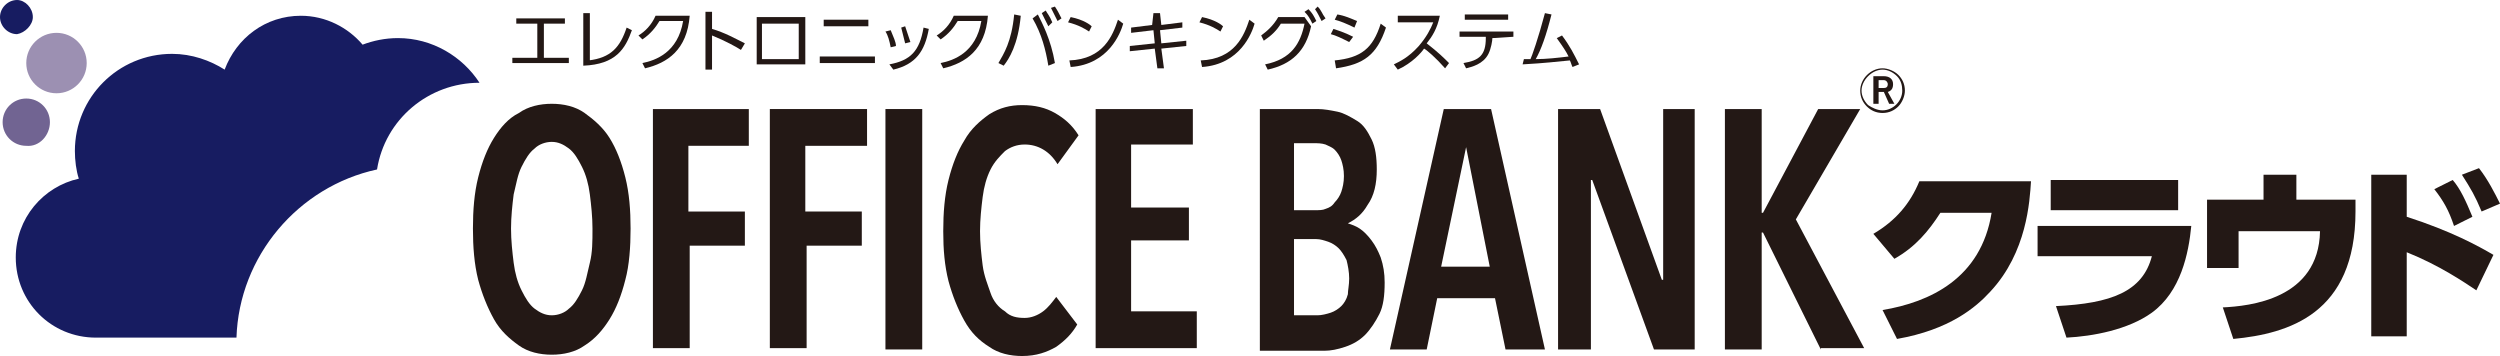 <?xml version="1.0" encoding="utf-8"?>
<!-- Generator: Adobe Illustrator 27.4.0, SVG Export Plug-In . SVG Version: 6.00 Build 0)  -->
<svg version="1.1" id="レイヤー_1" xmlns="http://www.w3.org/2000/svg" xmlns:xlink="http://www.w3.org/1999/xlink" x="0px"
	 y="0px" viewBox="0 0 190.3 27.1" style="enable-background:new 0 0 190.3 27.1;" xml:space="preserve">
<style type="text/css">
	.st0{fill:#231815;}
	.st1{fill:#171C61;}
	.st2{fill:#716492;}
	.st3{fill:#9C90B2;}
</style>
<g>
	<g>
		<path class="st0" d="M41.4,4.4h1.9v0.4H39V4.4h1.9V1.8h-1.6V1.4h3.7v0.4h-1.6V4.4z"/>
		<path class="st0" d="M44.8,4.6c1.7-0.2,2.4-1,2.9-2.5l0.4,0.2c-0.5,1.4-1.2,2.6-3.7,2.7V1h0.5V4.6z"/>
		<path class="st0" d="M48.9,4.8c1-0.2,2.7-0.8,3.1-3.2h-1.8c-0.3,0.5-0.7,1-1.3,1.4l-0.3-0.3c0.5-0.3,1-0.8,1.3-1.5h2.6
			c-0.2,2.6-1.7,3.6-3.4,4L48.9,4.8z"/>
		<path class="st0" d="M56.4,3.8c-0.3-0.2-1.2-0.7-2.2-1.1v2.6h-0.5V0.9h0.5v1.3c1,0.3,1.7,0.7,2.5,1.1L56.4,3.8z"/>
		<path class="st0" d="M61.3,1.3v3.6h-3.7V1.3H61.3z M60.8,1.8H58v2.7h2.8V1.8z"/>
		<path class="st0" d="M66.6,4.3v0.5h-4.2V4.3H66.6z M66.1,1.5v0.5h-3.4V1.5H66.1z"/>
		<path class="st0" d="M67.8,3.6c-0.1-0.5-0.2-0.9-0.4-1.2l0.4-0.1c0.2,0.5,0.4,0.9,0.4,1.2L67.8,3.6z M67.7,4.9
			c1.6-0.3,2.3-1,2.6-2.8l0.4,0.1c-0.3,1.7-1,2.7-2.7,3.1L67.7,4.9z M68.9,3.3c-0.1-0.4-0.2-0.8-0.3-1.2L68.9,2
			c0.1,0.3,0.3,0.9,0.4,1.2L68.9,3.3z"/>
		<path class="st0" d="M71.6,4.8c1-0.2,2.7-0.8,3.1-3.2h-1.8c-0.3,0.5-0.7,1-1.3,1.4l-0.3-0.3c0.5-0.3,1-0.8,1.3-1.5h2.6
			c-0.2,2.6-1.7,3.6-3.4,4L71.6,4.8z"/>
		<path class="st0" d="M77.7,1.2c-0.2,2.2-0.9,3.3-1.3,3.8L76,4.8c0.4-0.7,1-1.6,1.2-3.7L77.7,1.2z M79.8,5
			c-0.2-1.2-0.5-2.4-1.2-3.6L79,1.1c0.3,0.6,1,1.9,1.3,3.7L79.8,5z M79.6,0.8c0.1,0.2,0.3,0.4,0.5,0.9L79.8,2
			c-0.2-0.4-0.3-0.6-0.5-1L79.6,0.8z M80.3,0.5c0.2,0.3,0.3,0.5,0.5,0.9l-0.3,0.2c-0.2-0.4-0.3-0.6-0.5-1L80.3,0.5z"/>
		<path class="st0" d="M82.9,2.4c-0.3-0.2-0.8-0.5-1.6-0.7l0.2-0.4C82.5,1.5,83,1.9,83.1,2L82.9,2.4z M81.4,4.6
			c2.6-0.1,3.3-1.9,3.7-3.1l0.4,0.3c-0.2,0.7-1.1,3.1-4,3.3L81.4,4.6z"/>
		<path class="st0" d="M90,1.7l0,0.4l-1.7,0.2l0.1,1l1.9-0.2l0,0.4l-1.9,0.2l0.2,1.5l-0.5,0l-0.2-1.5l-1.9,0.2l0-0.4l1.9-0.2l-0.1-1
			l-1.7,0.2l0-0.4l1.6-0.2L87.8,1l0.5,0l0.1,0.9L90,1.7z"/>
		<path class="st0" d="M92.9,2.4c-0.3-0.2-0.8-0.5-1.6-0.7l0.2-0.4C92.5,1.5,93,1.9,93.1,2L92.9,2.4z M91.4,4.6
			c2.6-0.1,3.3-1.9,3.7-3.1l0.4,0.3c-0.2,0.7-1.1,3.1-4,3.3L91.4,4.6z"/>
		<path class="st0" d="M96.3,4.9c2-0.4,2.7-1.6,3-3.1h-1.8c-0.3,0.5-0.7,0.9-1.3,1.3L96,2.7c0.4-0.3,0.9-0.7,1.3-1.4h2L99.8,2
			c-0.4,1.9-1.5,2.9-3.3,3.3L96.3,4.9z M99.6,0.7c0.3,0.3,0.4,0.5,0.6,0.9l-0.3,0.2c-0.2-0.4-0.3-0.6-0.6-0.9L99.6,0.7z M100.3,0.5
			c0.3,0.3,0.3,0.5,0.6,0.9l-0.3,0.2c-0.2-0.4-0.3-0.6-0.5-0.9L100.3,0.5z"/>
		<path class="st0" d="M102.7,3.2c-0.6-0.3-1-0.5-1.4-0.6l0.2-0.4c0.6,0.2,0.9,0.3,1.5,0.6L102.7,3.2z M101.6,4.6
			c2-0.2,2.9-0.9,3.5-2.8l0.4,0.3c-0.7,2.1-1.7,2.8-3.8,3.1L101.6,4.6z M103.1,2.1c-0.6-0.3-1.1-0.5-1.5-0.6l0.2-0.4
			c0.6,0.1,1,0.3,1.5,0.5L103.1,2.1z"/>
		<path class="st0" d="M109.6,1.2c-0.2,1-0.6,1.6-1,2.1c0.9,0.7,1.3,1.1,1.7,1.5L110,5.2c-0.7-0.8-1.4-1.4-1.6-1.5
			c-0.2,0.3-0.9,1.1-2,1.6l-0.3-0.4c0.4-0.2,1.1-0.5,1.9-1.4c0.6-0.7,0.9-1.3,1.1-1.8h-2.7V1.2H109.6z"/>
		<path class="st0" d="M113.6,2.9c0,0.2-0.1,0.8-0.3,1.2c-0.4,0.8-1.3,1-1.7,1.1l-0.2-0.4c1.2-0.2,1.7-0.6,1.7-1.9V2.8h-2V2.4h4.1
			v0.4L113.6,2.9L113.6,2.9z M114.8,1.1v0.4h-3.3V1.1H114.8z"/>
		<path class="st0" d="M116,4.5c0,0,0.4,0,0.5,0c0.1-0.2,0.6-1.6,1.1-3.5l0.5,0.1c-0.4,1.6-0.8,2.7-1.2,3.4c0.8,0,1.7-0.1,2.5-0.2
			c-0.2-0.4-0.4-0.7-0.9-1.4l0.4-0.2c0.6,0.8,0.9,1.4,1.3,2.2l-0.5,0.2c-0.1-0.2-0.1-0.3-0.2-0.5c-1.1,0.1-1.8,0.2-3.6,0.3L116,4.5z
			"/>
	</g>
	<g>
		<g>
			<g>
				<path class="st0" d="M48,17.4c0,1.4-0.1,2.8-0.4,3.9c-0.3,1.2-0.7,2.2-1.2,3c-0.5,0.8-1.1,1.5-1.9,2c-0.7,0.5-1.6,0.7-2.5,0.7
					c-0.9,0-1.8-0.2-2.5-0.7c-0.7-0.5-1.4-1.1-1.9-2s-0.9-1.9-1.2-3c-0.3-1.2-0.4-2.5-0.4-3.9c0-1.4,0.1-2.7,0.4-3.9
					c0.3-1.2,0.7-2.2,1.2-3s1.1-1.5,1.9-1.9c0.7-0.5,1.6-0.7,2.5-0.7c0.9,0,1.8,0.2,2.5,0.7c0.7,0.5,1.4,1.1,1.9,1.9
					c0.5,0.8,0.9,1.8,1.2,3C47.9,14.7,48,16,48,17.4z M45.1,17.4c0-0.9-0.1-1.8-0.2-2.6c-0.1-0.8-0.3-1.5-0.6-2.1s-0.6-1.1-1-1.4
					c-0.4-0.3-0.8-0.5-1.3-0.5c-0.5,0-1,0.2-1.3,0.5c-0.4,0.3-0.7,0.8-1,1.4s-0.4,1.3-0.6,2.1c-0.1,0.8-0.2,1.7-0.2,2.6
					c0,0.9,0.1,1.8,0.2,2.6c0.1,0.8,0.3,1.5,0.6,2.1s0.6,1.1,1,1.4c0.4,0.3,0.8,0.5,1.3,0.5s1-0.2,1.3-0.5c0.4-0.3,0.7-0.8,1-1.4
					s0.4-1.3,0.6-2.1C45.1,19.2,45.1,18.4,45.1,17.4z"/>
				<path class="st0" d="M52.4,11.1v5h4.3v2.6h-4.2v7.8h-2.8V8.3H57v2.8H52.4z"/>
				<path class="st0" d="M61.3,11.1v5h4.3v2.6h-4.2v7.8h-2.8V8.3h7.4v2.8H61.3z"/>
				<path class="st0" d="M67.4,26.6V8.3h2.8v18.3H67.4z"/>
				<path class="st0" d="M80.4,26.4c-0.7,0.4-1.5,0.7-2.6,0.7c-0.9,0-1.8-0.2-2.5-0.7c-0.8-0.5-1.4-1.1-1.9-2
					c-0.5-0.9-0.9-1.9-1.2-3c-0.3-1.2-0.4-2.4-0.4-3.8c0-1.4,0.1-2.7,0.4-3.9c0.3-1.2,0.7-2.2,1.2-3c0.5-0.9,1.2-1.5,1.9-2
					c0.8-0.5,1.6-0.7,2.5-0.7c1,0,1.8,0.2,2.5,0.6c0.7,0.4,1.3,0.9,1.8,1.7l-1.6,2.2c-0.6-1-1.5-1.5-2.5-1.5c-0.6,0-1.1,0.2-1.5,0.5
					c-0.4,0.4-0.8,0.8-1.1,1.4c-0.3,0.6-0.5,1.3-0.6,2.1s-0.2,1.7-0.2,2.6c0,0.9,0.1,1.8,0.2,2.6s0.4,1.5,0.6,2.1s0.6,1.1,1.1,1.4
					c0.4,0.4,0.9,0.5,1.5,0.5c0.5,0,1-0.2,1.4-0.5c0.4-0.3,0.7-0.7,1-1.1l1.6,2.1C81.6,25.4,81.1,25.9,80.4,26.4z"/>
				<path class="st0" d="M83.4,26.6V8.3h7.4v2.7h-4.7v4.8h4.4v2.5h-4.4v5.4h5v2.8H83.4z"/>
				<path class="st0" d="M105.4,21.5c0,1-0.1,1.8-0.4,2.4c-0.3,0.6-0.7,1.2-1.1,1.6c-0.4,0.4-0.9,0.7-1.5,0.9s-1.1,0.3-1.6,0.3h-4.9
					V8.3h4.4c0.5,0,1,0.1,1.5,0.2c0.5,0.1,1,0.4,1.5,0.7c0.5,0.3,0.8,0.8,1.1,1.4c0.3,0.6,0.4,1.4,0.4,2.3c0,1.1-0.2,2-0.7,2.7
					c-0.4,0.7-0.9,1.1-1.5,1.4V17c0.3,0.1,0.6,0.2,0.9,0.4c0.3,0.2,0.6,0.5,0.9,0.9c0.3,0.4,0.5,0.8,0.7,1.3
					C105.3,20.2,105.4,20.8,105.4,21.5z M102.3,13.4c0-0.5-0.1-0.9-0.2-1.2s-0.3-0.6-0.5-0.8c-0.2-0.2-0.5-0.3-0.7-0.4
					c-0.3-0.1-0.6-0.1-0.9-0.1h-1.5V16h1.6c0.3,0,0.6,0,0.8-0.1c0.3-0.1,0.5-0.2,0.7-0.5c0.2-0.2,0.4-0.5,0.5-0.8
					S102.3,13.9,102.3,13.4z M102.7,21.2c0-0.5-0.1-1-0.2-1.4c-0.2-0.4-0.4-0.7-0.6-0.9s-0.5-0.4-0.8-0.5c-0.3-0.1-0.6-0.2-0.9-0.2
					h-1.7V24h1.8c0.3,0,0.7-0.1,1-0.2c0.3-0.1,0.6-0.3,0.8-0.5c0.2-0.2,0.4-0.5,0.5-0.9C102.6,22.1,102.7,21.7,102.7,21.2z"/>
				<path class="st0" d="M114.6,26.6l-0.8-3.9h-4.4l-0.8,3.9h-2.8l4.1-18.3h3.6l4.1,18.3H114.6z M111.6,11.2L111.6,11.2l-1.9,9.1
					h3.7L111.6,11.2z"/>
				<path class="st0" d="M125.9,26.6l-4.7-12.9h-0.1l0,12.9h-2.5V8.3h3.2l4.7,13h0.1l0-13h2.4v18.3H125.9z"/>
				<path class="st0" d="M138.6,26.6l-4.4-8.9h-0.1v8.9h-2.8V8.3h2.8v7.9h0.1l4.2-7.9h3.2l-4.9,8.4l5.2,9.8H138.6z"/>
			</g>
		</g>
	</g>
	<g>
		<g>
			<path class="st1" d="M2.5,1.3C2.5,0.6,1.9,0,1.3,0C0.6,0,0,0.6,0,1.3c0,0.7,0.6,1.3,1.3,1.3C1.9,2.5,2.5,1.9,2.5,1.3z"/>
			<path class="st2" d="M3.8,9.3c0-1-0.8-1.8-1.8-1.8c-1,0-1.8,0.8-1.8,1.8c0,1,0.8,1.8,1.8,1.8C3,11.2,3.8,10.3,3.8,9.3z"/>
			<circle class="st3" cx="4.3" cy="4.8" r="2.3"/>
			<path class="st1" d="M28.7,12.9c0.6-3.8,3.9-6.6,7.8-6.6c-1.3-2-3.6-3.4-6.2-3.4c-1,0-1.9,0.2-2.7,0.5c-1.1-1.3-2.8-2.2-4.7-2.2
				c-2.7,0-4.9,1.7-5.8,4.1c-1.1-0.7-2.5-1.2-4-1.2c-4.1,0-7.4,3.3-7.4,7.4c0,0.7,0.1,1.5,0.3,2.1c-2.7,0.6-4.8,3-4.8,6
				c0,3.4,2.7,6.1,6.1,6.1h10.7C18.2,19.5,22.7,14.2,28.7,12.9z"/>
		</g>
	</g>
	<g>
		<path class="st0" d="M143.3,23.6c3.6-0.6,7.5-2.4,8.3-7.4h-3.9c-0.9,1.4-1.9,2.6-3.5,3.5l-1.6-1.9c1.7-1,2.8-2.3,3.5-4h8.5
			c-0.1,1.5-0.3,5.4-3.1,8.4c-1.1,1.2-3.1,2.9-7.1,3.6L143.3,23.6z"/>
		<path class="st0" d="M166.8,17.2c-0.2,2.1-0.8,5-3,6.6c-1.8,1.3-4.5,1.8-6.5,1.9l-0.8-2.4c4.2-0.2,6.6-1.1,7.3-3.8h-8.7v-2.3
			H166.8z M165.8,13.7V16h-9.7v-2.3H165.8z"/>
		<path class="st0" d="M179.3,15.2v0.9c0,7.8-5.1,9.3-9.3,9.7l-0.8-2.4c2-0.1,7.3-0.6,7.4-5.8h-6.2v2.8H168v-5.2h4.3v-1.9h2.5v1.9
			H179.3z"/>
		<path class="st0" d="M188.5,22.1c-0.9-0.6-2.8-1.9-5.3-2.9v6.4h-2.7V13.3h2.7v3.2c3.4,1.1,5.4,2.2,6.6,2.9L188.5,22.1z
			 M186.7,13.7c0.6,0.7,1,1.6,1.5,2.8l-1.4,0.7c-0.4-1.2-0.8-1.9-1.5-2.8L186.7,13.7z M188.7,12.8c0.7,0.9,1.2,1.9,1.6,2.7l-1.4,0.6
			c-0.5-1.2-0.8-1.7-1.5-2.8L188.7,12.8z"/>
	</g>
	<g>
		<path class="st0" d="M143.3,8.6c0.5,0,0.9-0.2,1.2-0.5c0.3-0.3,0.5-0.8,0.5-1.2c0-0.5-0.2-0.9-0.5-1.2c-0.3-0.3-0.8-0.5-1.2-0.5
			c-0.9,0-1.7,0.8-1.7,1.7c0,0.5,0.2,0.9,0.5,1.2C142.4,8.4,142.8,8.6,143.3,8.6z M141.7,6.9c0-0.4,0.2-0.8,0.5-1.1
			c0.3-0.3,0.7-0.5,1.1-0.5c0.4,0,0.8,0.2,1.1,0.5c0.3,0.3,0.4,0.7,0.4,1.1c0,0.8-0.7,1.5-1.5,1.5c-0.4,0-0.8-0.2-1.1-0.4
			C141.9,7.7,141.7,7.3,141.7,6.9z"/>
		<path class="st0" d="M143.8,7.9l-0.4-0.9H143v0.9h-0.4V5.8h0.8c0.4,0,0.7,0.2,0.7,0.6c0,0.3-0.1,0.5-0.4,0.6l0.5,0.9H143.8z
			 M143.4,6.1H143v0.6h0.4c0.2,0,0.3-0.1,0.3-0.3C143.7,6.3,143.6,6.1,143.4,6.1z"/>
	</g>
</g>
</svg>
